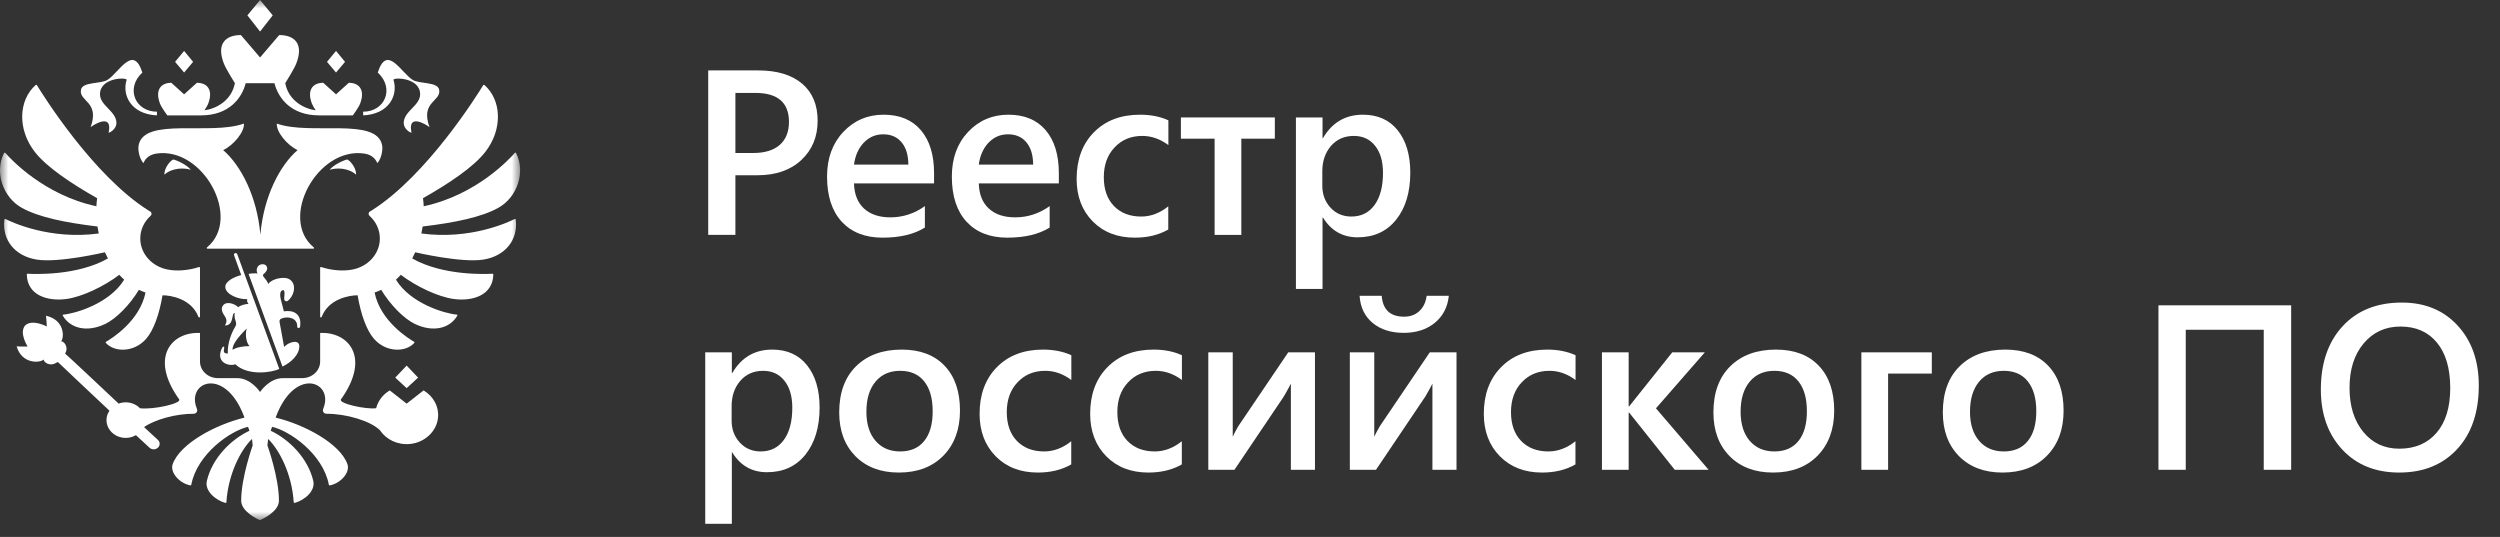 <svg width="149" height="32" viewBox="0 0 149 32" fill="none" xmlns="http://www.w3.org/2000/svg">
<rect x="0" y="0" width="149" height="32" fill="#333333" stroke="none"/>
<mask id="mask0_119_306" style="mask-type:luminance" maskUnits="userSpaceOnUse" x="0" y="0" width="31" height="31">
<path d="M31 0H0V31H31V0Z" fill="white"/>
</mask>
<g mask="url(#mask0_119_306)">
<path d="M21.227 10.41C20.742 9.987 20.045 9.996 19.645 10.119C19.907 9.799 20.517 9.537 20.697 9.505C20.834 9.556 21.227 9.957 21.227 10.41ZM22.774 8.658C22.456 6.961 18.493 8.086 16.498 7.365C16.46 7.86 17.112 8.652 17.736 8.946C16.669 9.867 15.711 11.725 15.518 13.993C15.325 11.725 14.368 9.867 13.301 8.946C13.925 8.652 14.578 7.86 14.539 7.365C12.544 8.086 8.582 6.961 8.262 8.658C8.195 9.018 8.369 9.565 8.556 9.722C8.59 9.608 8.765 9.236 9.317 9.153C12.109 8.733 14.44 13.015 12.335 14.747C12.304 14.773 12.322 14.822 12.365 14.822H18.673C18.715 14.822 18.733 14.773 18.702 14.747C16.598 13.015 18.928 8.733 21.72 9.153C22.273 9.236 22.447 9.608 22.481 9.722C22.669 9.565 22.842 9.018 22.774 8.658ZM23.453 4.763C23.403 4.603 25.04 4.599 25.04 5.619C25.04 6.302 24.061 6.626 24.061 7.335C24.061 7.665 24.418 7.908 24.527 7.908C24.275 6.769 25.318 7.365 25.599 7.578C25.04 6.047 26.299 6.056 26.175 5.354C26.089 4.863 24.994 5.012 24.598 4.763C23.895 4.323 23.063 2.608 22.515 4.323C23.537 5.267 22.942 6.657 21.645 6.657C21.645 6.657 21.638 6.861 21.65 6.877C23.197 6.802 23.736 5.67 23.453 4.763ZM5.4 7.578C5.681 7.365 6.724 6.769 6.472 7.908C6.581 7.908 6.939 7.665 6.939 7.335C6.939 6.626 5.959 6.302 5.959 5.619C5.959 4.599 7.596 4.603 7.546 4.763C7.263 5.67 7.803 6.802 9.35 6.877C9.362 6.861 9.354 6.657 9.354 6.657C8.058 6.657 7.463 5.267 8.484 4.323C7.936 2.608 7.104 4.323 6.401 4.763C6.005 5.012 4.91 4.863 4.824 5.354C4.7 6.056 5.959 6.047 5.4 7.578ZM9.794 10.41C10.279 9.987 10.976 9.996 11.375 10.119C11.114 9.799 10.503 9.537 10.324 9.505C10.187 9.556 9.794 9.957 9.794 10.41ZM16.255 0.916L15.5 0L14.745 0.916L15.5 1.88L16.255 0.916ZM20.564 3.686L20.027 3.035L19.49 3.686L20.027 4.323L20.564 3.686ZM24.918 22.506L24.237 21.789L23.557 22.506L24.237 23.134L24.918 22.506ZM11.509 3.686L10.973 3.035L10.436 3.686L10.973 4.323L11.509 3.686ZM9.972 6.877H11.974C13.657 6.877 14.415 5.849 14.644 4.957H16.356C16.585 5.849 17.342 6.877 19.026 6.877H21.028C21.028 6.877 21.378 6.404 21.466 6.17C21.782 5.327 21.378 4.934 20.789 4.934L20.027 5.622L19.265 4.934C18.675 4.934 18.271 5.327 18.587 6.17C18.628 6.278 18.724 6.436 18.816 6.575C18.105 6.478 17.198 5.994 17 4.957C17 4.957 17.524 4.127 17.656 3.791C18.129 2.583 17.525 2.089 16.641 2.089L15.5 3.425L14.358 2.089C13.474 2.089 12.87 2.583 13.344 3.791C13.475 4.127 14 4.957 14 4.957C13.801 5.994 12.894 6.478 12.184 6.575C12.276 6.436 12.372 6.278 12.412 6.17C12.728 5.327 12.325 4.934 11.735 4.934L10.973 5.622L10.21 4.934C9.621 4.934 9.218 5.327 9.533 6.17C9.621 6.404 9.972 6.877 9.972 6.877ZM30.671 13.055C30.285 13.25 28.017 14.307 25.113 13.916C25.144 13.778 25.169 13.639 25.19 13.499C27.123 13.269 28.694 12.943 29.695 12.389C30.836 11.756 31.335 10.247 30.759 9.124C30.744 9.095 30.703 9.09 30.682 9.114C30.367 9.476 28.382 11.625 25.254 12.293C25.246 12.131 25.232 11.971 25.21 11.812C26.729 10.954 28.212 9.966 28.918 9.063C29.985 7.697 29.887 5.955 28.872 5.066C28.85 5.047 28.815 5.053 28.8 5.076C28.478 5.604 25.47 10.444 22.168 12.533C22.135 12.554 22.09 12.582 22.046 12.608C21.951 12.665 21.941 12.788 22.021 12.861C22.402 13.204 22.639 13.682 22.639 14.213C22.639 15.136 21.924 15.903 20.98 16.069C20.5 16.162 19.807 16.135 19.142 15.916C19.112 15.906 19.081 15.926 19.081 15.956V18.878C19.081 18.925 19.152 18.937 19.17 18.892C19.574 17.825 20.785 17.599 21.315 17.599C21.505 18.739 21.846 19.683 22.288 20.192C23.008 21.018 24.184 21.006 24.694 20.435C24.712 20.415 24.707 20.384 24.683 20.371C24.383 20.2 22.669 19.152 22.326 17.435C22.461 17.389 22.593 17.336 22.72 17.274C23.273 18.185 24.079 18.997 24.727 19.307C25.817 19.827 26.814 19.575 27.256 18.813C27.272 18.786 27.252 18.753 27.22 18.75C26.546 18.696 24.478 18.107 23.598 16.669C23.699 16.577 23.797 16.481 23.889 16.379C24.811 17.077 26.113 17.694 27.046 17.82C28.137 17.968 29.373 17.621 29.403 16.358C29.404 16.333 29.381 16.312 29.354 16.314C28.966 16.337 26.398 16.448 24.568 15.403C24.631 15.283 24.69 15.16 24.745 15.035C24.745 15.035 27.511 15.686 28.821 15.47C30.123 15.257 30.886 14.29 30.738 13.088C30.734 13.058 30.699 13.041 30.671 13.055ZM6.254 15.035C6.309 15.16 6.369 15.283 6.432 15.403C4.603 16.448 2.035 16.337 1.646 16.314C1.618 16.312 1.596 16.334 1.596 16.359C1.627 17.621 2.863 17.968 3.954 17.82C4.886 17.694 6.189 17.077 7.11 16.379C7.203 16.481 7.301 16.577 7.401 16.669C6.521 18.107 4.453 18.696 3.78 18.75C3.747 18.753 3.728 18.786 3.743 18.813C4.186 19.575 5.183 19.827 6.273 19.307C6.92 18.997 7.726 18.185 8.279 17.274C8.406 17.336 8.539 17.389 8.673 17.435C8.33 19.152 6.616 20.2 6.316 20.371C6.293 20.384 6.288 20.415 6.305 20.435C6.815 21.006 7.991 21.018 8.712 20.192C9.154 19.683 9.494 18.739 9.685 17.599C10.215 17.599 11.425 17.825 11.83 18.892C11.847 18.937 11.919 18.925 11.919 18.878V15.956C11.919 15.926 11.888 15.906 11.858 15.916C11.192 16.135 10.499 16.162 10.02 16.069C9.075 15.903 8.36 15.136 8.36 14.213C8.36 13.682 8.598 13.204 8.978 12.86C9.059 12.788 9.048 12.665 8.954 12.608C8.909 12.582 8.865 12.554 8.831 12.533C5.531 10.445 2.524 5.609 2.2 5.077C2.185 5.053 2.149 5.048 2.127 5.067C1.113 5.956 1.014 7.697 2.081 9.063C2.788 9.966 4.27 10.954 5.789 11.812C5.768 11.971 5.753 12.131 5.745 12.293C2.62 11.626 0.637 9.48 0.318 9.116C0.297 9.091 0.254 9.096 0.24 9.124C-0.335 10.248 0.164 11.756 1.304 12.389C2.306 12.943 3.877 13.269 5.81 13.499C5.831 13.639 5.856 13.778 5.886 13.916C2.985 14.306 0.719 13.252 0.329 13.055C0.3 13.041 0.265 13.059 0.262 13.089C0.115 14.291 0.877 15.257 2.179 15.47C3.489 15.686 6.254 15.035 6.254 15.035ZM24.237 24.057L23.23 23.268C22.828 23.507 22.532 23.885 22.417 24.329C21.811 24.413 20.159 24.048 20.32 23.805C22.131 21.27 20.745 19.761 19.081 19.845V21.547C19.081 22.094 18.601 22.537 18.011 22.537H16.861C16.037 22.537 15.5 23.363 15.5 23.363C15.5 23.363 14.963 22.537 14.138 22.537H12.989C12.398 22.537 11.919 22.094 11.919 21.547V19.845C10.255 19.761 8.868 21.27 10.68 23.805C10.839 24.045 9.141 24.429 8.344 24.332C8.134 24.116 7.831 23.979 7.492 23.979C7.343 23.979 7.201 24.006 7.07 24.055C7.07 24.055 3.94 21.104 3.882 21.076L3.908 21.016C4.087 20.684 3.814 20.322 3.641 20.347C3.842 20.108 3.851 19.061 2.739 18.818C2.772 19.029 2.788 19.458 2.788 19.458C2.788 19.458 1.93 18.996 1.499 19.395C1.12 19.841 1.646 20.651 1.646 20.651C1.646 20.651 1.207 20.661 0.99 20.643C1.308 21.714 2.376 21.639 2.607 21.427C2.592 21.598 2.978 21.84 3.305 21.646L3.448 21.576C3.474 21.61 6.523 24.477 6.523 24.477C6.383 24.684 6.316 24.938 6.362 25.209C6.434 25.632 6.788 25.982 7.24 26.073C7.56 26.137 7.86 26.075 8.1 25.935L8.908 26.681C8.979 26.746 9.076 26.786 9.185 26.779C9.382 26.765 9.53 26.606 9.515 26.423C9.509 26.341 9.467 26.27 9.408 26.216C9.395 26.202 8.586 25.455 8.586 25.455C9.254 24.989 10.497 24.66 11.53 24.66C11.711 24.66 11.796 24.508 11.734 24.358C11.266 23.238 12.271 22.428 13.312 23.088C13.765 23.375 14.226 23.943 14.573 24.889C12.867 25.3 10.724 26.433 10.291 27.67C10.124 28.147 10.675 28.799 11.345 28.93C11.37 28.935 11.394 28.918 11.399 28.895C11.749 27.048 13.743 25.672 14.781 25.439C14.834 25.578 14.817 25.533 14.869 25.671C13.738 26.203 12.642 27.326 12.329 28.66C12.185 29.271 12.87 29.822 13.435 29.973C13.463 29.981 13.491 29.961 13.493 29.934C13.6 28.246 14.349 26.813 15.02 26.161C15.038 26.286 15.052 26.415 15.061 26.545C15.061 26.545 14.374 28.449 14.374 29.839C14.374 30.485 15.339 30.937 15.482 31C15.66 30.937 16.625 30.485 16.625 29.839C16.625 28.449 15.938 26.545 15.938 26.545C15.948 26.415 15.962 26.286 15.98 26.161C16.65 26.813 17.399 28.246 17.506 29.933C17.508 29.96 17.536 29.981 17.564 29.973C18.13 29.822 18.814 29.271 18.671 28.66C18.357 27.326 17.261 26.203 16.131 25.671C16.183 25.533 16.166 25.578 16.218 25.439C17.256 25.672 19.251 27.048 19.601 28.895C19.605 28.918 19.63 28.935 19.655 28.93C20.324 28.799 20.876 28.147 20.708 27.67C20.276 26.433 18.133 25.3 16.426 24.889C16.774 23.943 17.235 23.375 17.688 23.088C18.728 22.428 19.733 23.238 19.266 24.358C19.203 24.508 19.288 24.66 19.47 24.66C20.637 24.66 22.076 25.08 22.645 25.643C23.009 26.187 23.681 26.534 24.439 26.46C25.301 26.376 26.004 25.731 26.101 24.935C26.186 24.237 25.823 23.61 25.245 23.268L24.237 24.057ZM16.811 18.972C17.17 18.84 17.733 18.947 17.714 19.463C17.709 19.58 17.874 19.58 17.886 19.46C17.993 18.688 17.469 18.465 16.92 18.556C16.852 18.29 16.796 18.058 16.732 17.828C16.682 17.642 16.663 17.292 16.88 17.292C16.997 17.292 16.949 17.617 16.939 17.757C16.929 17.88 16.973 17.955 17.073 17.958C17.136 17.961 17.214 17.881 17.261 17.829C17.575 17.475 17.647 16.928 17.28 16.664C16.972 16.442 16.201 16.607 15.989 16.923C15.957 16.804 15.804 16.608 15.731 16.522C15.659 16.439 15.641 16.381 15.739 16.308C15.786 16.273 15.926 16.134 15.926 15.99C15.926 15.905 15.86 15.748 15.65 15.748C15.484 15.748 15.3 15.862 15.3 16.117C15.3 16.174 15.314 16.235 15.35 16.3C15.245 16.283 14.961 16.29 14.815 16.326L16.836 21.848C17.415 21.564 17.839 21.114 17.839 20.631C17.839 20.219 17.23 20.356 16.934 20.677C16.839 20.155 16.754 19.673 16.662 19.192C16.636 19.06 16.704 19.012 16.811 18.972ZM13.952 15.22L14.377 16.395C14.013 16.481 13.428 16.745 13.428 17.095C13.428 17.56 14.255 17.863 14.734 17.827C14.71 17.933 14.738 18.028 14.812 18.114C14.638 18.114 14.311 18.195 14.203 18.31C13.95 18.075 13.553 17.989 13.364 18.132C13.175 18.276 13.169 18.521 13.367 18.797C13.505 18.988 13.556 19.177 13.402 19.398C13.978 19.398 13.766 18.652 13.992 18.652C13.962 18.797 13.98 18.964 14.046 19.15C14.089 19.273 14.089 19.361 14.015 19.48C13.829 19.776 13.539 20.456 13.579 21.07C13.389 21.069 13.293 21.023 13.36 20.766C13.385 20.671 13.325 20.602 13.247 20.72C13.16 20.85 13.118 21.072 13.118 21.167C13.118 21.715 13.774 21.825 14.024 21.709C14.747 22.406 16.168 22.22 16.644 21.986L14.142 15.154C14.091 15.025 13.907 15.086 13.952 15.22ZM13.866 20.849C13.814 20.567 14.207 20.065 14.707 19.58C14.601 19.896 14.667 20.441 14.876 20.628C14.513 20.628 14.082 20.696 13.866 20.849Z" fill="white"/>
</g>
<path d="M43.83 10.445V14H42.21V4.197H45.184C46.309 4.197 47.182 4.459 47.802 4.983C48.422 5.507 48.731 6.246 48.731 7.198C48.731 8.151 48.408 8.93 47.761 9.536C47.114 10.142 46.239 10.445 45.136 10.445H43.83ZM43.83 5.537V9.119H44.883C45.58 9.119 46.111 8.957 46.476 8.634C46.84 8.31 47.023 7.854 47.023 7.267C47.023 6.114 46.352 5.537 45.013 5.537H43.83Z" fill="white"/>
<path d="M55.67 10.931H50.898C50.917 11.578 51.115 12.077 51.493 12.428C51.876 12.779 52.4 12.954 53.065 12.954C53.813 12.954 54.499 12.731 55.123 12.284V13.562C54.485 13.963 53.642 14.164 52.594 14.164C51.564 14.164 50.755 13.847 50.167 13.214C49.584 12.576 49.292 11.68 49.292 10.527C49.292 9.438 49.613 8.552 50.256 7.868C50.903 7.18 51.705 6.836 52.662 6.836C53.619 6.836 54.36 7.144 54.884 7.759C55.408 8.374 55.67 9.229 55.67 10.322V10.931ZM54.139 9.81C54.134 9.24 54 8.798 53.735 8.483C53.471 8.164 53.106 8.005 52.642 8.005C52.186 8.005 51.798 8.171 51.48 8.504C51.165 8.837 50.971 9.272 50.898 9.81H54.139Z" fill="white"/>
<path d="M63.107 10.931H58.336C58.354 11.578 58.552 12.077 58.931 12.428C59.313 12.779 59.838 12.954 60.503 12.954C61.25 12.954 61.936 12.731 62.56 12.284V13.562C61.922 13.963 61.079 14.164 60.031 14.164C59.001 14.164 58.192 13.847 57.605 13.214C57.021 12.576 56.73 11.68 56.73 10.527C56.73 9.438 57.051 8.552 57.693 7.868C58.34 7.18 59.143 6.836 60.1 6.836C61.057 6.836 61.797 7.144 62.321 7.759C62.845 8.374 63.107 9.229 63.107 10.322V10.931ZM61.576 9.81C61.572 9.24 61.437 8.798 61.173 8.483C60.908 8.164 60.544 8.005 60.079 8.005C59.623 8.005 59.236 8.171 58.917 8.504C58.602 8.837 58.409 9.272 58.336 9.81H61.576Z" fill="white"/>
<path d="M69.629 13.679C69.068 14.002 68.405 14.164 67.64 14.164C66.601 14.164 65.762 13.841 65.124 13.193C64.486 12.542 64.167 11.699 64.167 10.664C64.167 9.511 64.509 8.586 65.192 7.889C65.88 7.187 66.799 6.836 67.947 6.836C68.585 6.836 69.148 6.948 69.636 7.171V8.647C69.148 8.283 68.629 8.101 68.077 8.101C67.407 8.101 66.858 8.328 66.43 8.784C66.001 9.235 65.787 9.828 65.787 10.562C65.787 11.286 65.988 11.858 66.389 12.277C66.794 12.697 67.337 12.906 68.016 12.906C68.585 12.906 69.123 12.704 69.629 12.298V13.679Z" fill="white"/>
<path d="M75.98 8.265H73.983V14H72.391V8.265H70.381V7H75.98V8.265Z" fill="white"/>
<path d="M78.851 12.968H78.823V17.22H77.237V7H78.823V8.23H78.851C79.393 7.301 80.186 6.836 81.23 6.836C82.118 6.836 82.811 7.148 83.308 7.772C83.804 8.397 84.053 9.235 84.053 10.288C84.053 11.455 83.772 12.389 83.212 13.091C82.651 13.793 81.886 14.144 80.915 14.144C80.022 14.144 79.334 13.752 78.851 12.968ZM78.81 10.206V11.074C78.81 11.585 78.971 12.018 79.295 12.373C79.623 12.729 80.038 12.906 80.539 12.906C81.127 12.906 81.587 12.678 81.92 12.223C82.257 11.762 82.426 11.122 82.426 10.302C82.426 9.614 82.269 9.076 81.954 8.688C81.644 8.297 81.223 8.101 80.689 8.101C80.124 8.101 79.669 8.301 79.322 8.702C78.981 9.103 78.81 9.604 78.81 10.206Z" fill="white"/>
<path d="M43.645 26.968H43.618V31.22H42.032V21H43.618V22.23H43.645C44.188 21.301 44.981 20.836 46.024 20.836C46.913 20.836 47.606 21.148 48.102 21.773C48.599 22.397 48.848 23.235 48.848 24.288C48.848 25.455 48.567 26.389 48.007 27.091C47.446 27.793 46.681 28.144 45.71 28.144C44.817 28.144 44.129 27.752 43.645 26.968ZM43.605 24.206V25.074C43.605 25.585 43.766 26.018 44.09 26.373C44.418 26.729 44.833 26.906 45.334 26.906C45.922 26.906 46.382 26.678 46.715 26.223C47.052 25.762 47.221 25.122 47.221 24.302C47.221 23.614 47.063 23.076 46.749 22.689C46.439 22.297 46.018 22.101 45.484 22.101C44.919 22.101 44.464 22.301 44.117 22.702C43.775 23.103 43.605 23.605 43.605 24.206Z" fill="white"/>
<path d="M53.571 28.164C52.491 28.164 51.628 27.838 50.98 27.186C50.338 26.53 50.017 25.662 50.017 24.582C50.017 23.406 50.352 22.488 51.022 21.827C51.696 21.166 52.603 20.836 53.742 20.836C54.836 20.836 55.688 21.157 56.299 21.8C56.91 22.442 57.215 23.333 57.215 24.473C57.215 25.589 56.884 26.485 56.224 27.159C55.567 27.829 54.683 28.164 53.571 28.164ZM53.647 22.101C53.027 22.101 52.537 22.317 52.177 22.75C51.817 23.183 51.637 23.78 51.637 24.541C51.637 25.275 51.819 25.854 52.184 26.277C52.548 26.697 53.036 26.906 53.647 26.906C54.271 26.906 54.749 26.699 55.082 26.284C55.419 25.869 55.588 25.279 55.588 24.514C55.588 23.744 55.419 23.149 55.082 22.73C54.749 22.31 54.271 22.101 53.647 22.101Z" fill="white"/>
<path d="M63.846 27.679C63.285 28.002 62.622 28.164 61.856 28.164C60.817 28.164 59.979 27.84 59.341 27.193C58.703 26.542 58.384 25.699 58.384 24.664C58.384 23.511 58.726 22.586 59.409 21.889C60.097 21.187 61.016 20.836 62.164 20.836C62.802 20.836 63.365 20.948 63.852 21.171V22.648C63.365 22.283 62.845 22.101 62.294 22.101C61.624 22.101 61.075 22.328 60.647 22.784C60.218 23.235 60.004 23.828 60.004 24.561C60.004 25.286 60.204 25.858 60.605 26.277C61.011 26.697 61.553 26.906 62.232 26.906C62.802 26.906 63.34 26.703 63.846 26.298V27.679Z" fill="white"/>
<path d="M70.436 27.679C69.875 28.002 69.212 28.164 68.446 28.164C67.407 28.164 66.569 27.84 65.931 27.193C65.293 26.542 64.974 25.699 64.974 24.664C64.974 23.511 65.315 22.586 65.999 21.889C66.687 21.187 67.606 20.836 68.754 20.836C69.392 20.836 69.955 20.948 70.442 21.171V22.648C69.955 22.283 69.435 22.101 68.884 22.101C68.214 22.101 67.665 22.328 67.236 22.784C66.808 23.235 66.594 23.828 66.594 24.561C66.594 25.286 66.794 25.858 67.195 26.277C67.601 26.697 68.143 26.906 68.822 26.906C69.392 26.906 69.93 26.703 70.436 26.298V27.679Z" fill="white"/>
<path d="M78.372 28H76.936V22.866C76.845 23.049 76.706 23.301 76.519 23.625L73.573 28H72.015V21H73.471V26.031C73.521 25.913 73.628 25.708 73.792 25.416L76.779 21H78.372V28Z" fill="white"/>
<path d="M86.808 28H85.372V22.866C85.281 23.049 85.142 23.301 84.955 23.625L82.009 28H80.45V21H81.906V26.031C81.956 25.913 82.064 25.708 82.228 25.416L85.215 21H86.808V28ZM86.35 17.63C86.277 18.314 85.994 18.854 85.502 19.25C85.014 19.642 84.401 19.838 83.663 19.838C82.907 19.838 82.289 19.642 81.811 19.25C81.337 18.854 81.077 18.314 81.031 17.63H82.351C82.414 18.459 82.859 18.874 83.684 18.874C84.048 18.874 84.349 18.765 84.586 18.546C84.828 18.327 84.976 18.022 85.03 17.63H86.35Z" fill="white"/>
<path d="M93.897 27.679C93.336 28.002 92.673 28.164 91.907 28.164C90.868 28.164 90.03 27.84 89.392 27.193C88.754 26.542 88.435 25.699 88.435 24.664C88.435 23.511 88.776 22.586 89.46 21.889C90.148 21.187 91.066 20.836 92.215 20.836C92.853 20.836 93.416 20.948 93.903 21.171V22.648C93.416 22.283 92.896 22.101 92.345 22.101C91.675 22.101 91.126 22.328 90.697 22.784C90.269 23.235 90.055 23.828 90.055 24.561C90.055 25.286 90.255 25.858 90.656 26.277C91.062 26.697 91.604 26.906 92.283 26.906C92.853 26.906 93.391 26.703 93.897 26.298V27.679Z" fill="white"/>
<path d="M101.833 28H99.816L97.096 24.589H97.068V28H95.476V21H97.068V24.22H97.096L99.666 21H101.607L98.695 24.336L101.833 28Z" fill="white"/>
<path d="M105.675 28.164C104.595 28.164 103.731 27.838 103.084 27.186C102.441 26.53 102.12 25.662 102.12 24.582C102.12 23.406 102.455 22.488 103.125 21.827C103.799 21.166 104.706 20.836 105.846 20.836C106.939 20.836 107.792 21.157 108.402 21.8C109.013 22.442 109.318 23.333 109.318 24.473C109.318 25.589 108.988 26.485 108.327 27.159C107.671 27.829 106.787 28.164 105.675 28.164ZM105.75 22.101C105.13 22.101 104.64 22.317 104.28 22.75C103.92 23.183 103.74 23.78 103.74 24.541C103.74 25.275 103.923 25.854 104.287 26.277C104.652 26.697 105.139 26.906 105.75 26.906C106.374 26.906 106.853 26.699 107.186 26.284C107.523 25.869 107.691 25.279 107.691 24.514C107.691 23.744 107.523 23.149 107.186 22.73C106.853 22.31 106.374 22.101 105.75 22.101Z" fill="white"/>
<path d="M115.136 22.265H112.531V28H110.938V21H115.136V22.265Z" fill="white"/>
<path d="M119.347 28.164C118.267 28.164 117.403 27.838 116.756 27.186C116.113 26.53 115.792 25.662 115.792 24.582C115.792 23.406 116.127 22.488 116.797 21.827C117.471 21.166 118.378 20.836 119.518 20.836C120.611 20.836 121.464 21.157 122.074 21.8C122.685 22.442 122.99 23.333 122.99 24.473C122.99 25.589 122.66 26.485 121.999 27.159C121.343 27.829 120.459 28.164 119.347 28.164ZM119.422 22.101C118.802 22.101 118.312 22.317 117.952 22.75C117.592 23.183 117.412 23.78 117.412 24.541C117.412 25.275 117.594 25.854 117.959 26.277C118.324 26.697 118.811 26.906 119.422 26.906C120.046 26.906 120.525 26.699 120.857 26.284C121.195 25.869 121.363 25.279 121.363 24.514C121.363 23.744 121.195 23.149 120.857 22.73C120.525 22.31 120.046 22.101 119.422 22.101Z" fill="white"/>
<path d="M136.553 28H134.919V19.653H130.271V28H128.644V18.197H136.553V28Z" fill="white"/>
<path d="M142.992 28.164C141.579 28.164 140.447 27.706 139.595 26.79C138.747 25.874 138.323 24.682 138.323 23.215C138.323 21.638 138.756 20.38 139.622 19.441C140.488 18.503 141.664 18.033 143.149 18.033C144.526 18.033 145.633 18.489 146.472 19.4C147.315 20.312 147.736 21.504 147.736 22.976C147.736 24.575 147.306 25.84 146.444 26.77C145.583 27.699 144.432 28.164 142.992 28.164ZM143.067 19.462C142.17 19.462 141.438 19.797 140.873 20.467C140.312 21.137 140.032 22.019 140.032 23.112C140.032 24.201 140.306 25.079 140.853 25.744C141.399 26.41 142.115 26.742 142.999 26.742C143.938 26.742 144.678 26.425 145.221 25.792C145.763 25.159 146.034 24.272 146.034 23.133C146.034 21.962 145.77 21.057 145.241 20.419C144.717 19.781 143.993 19.462 143.067 19.462Z" fill="white"/>
</svg>
